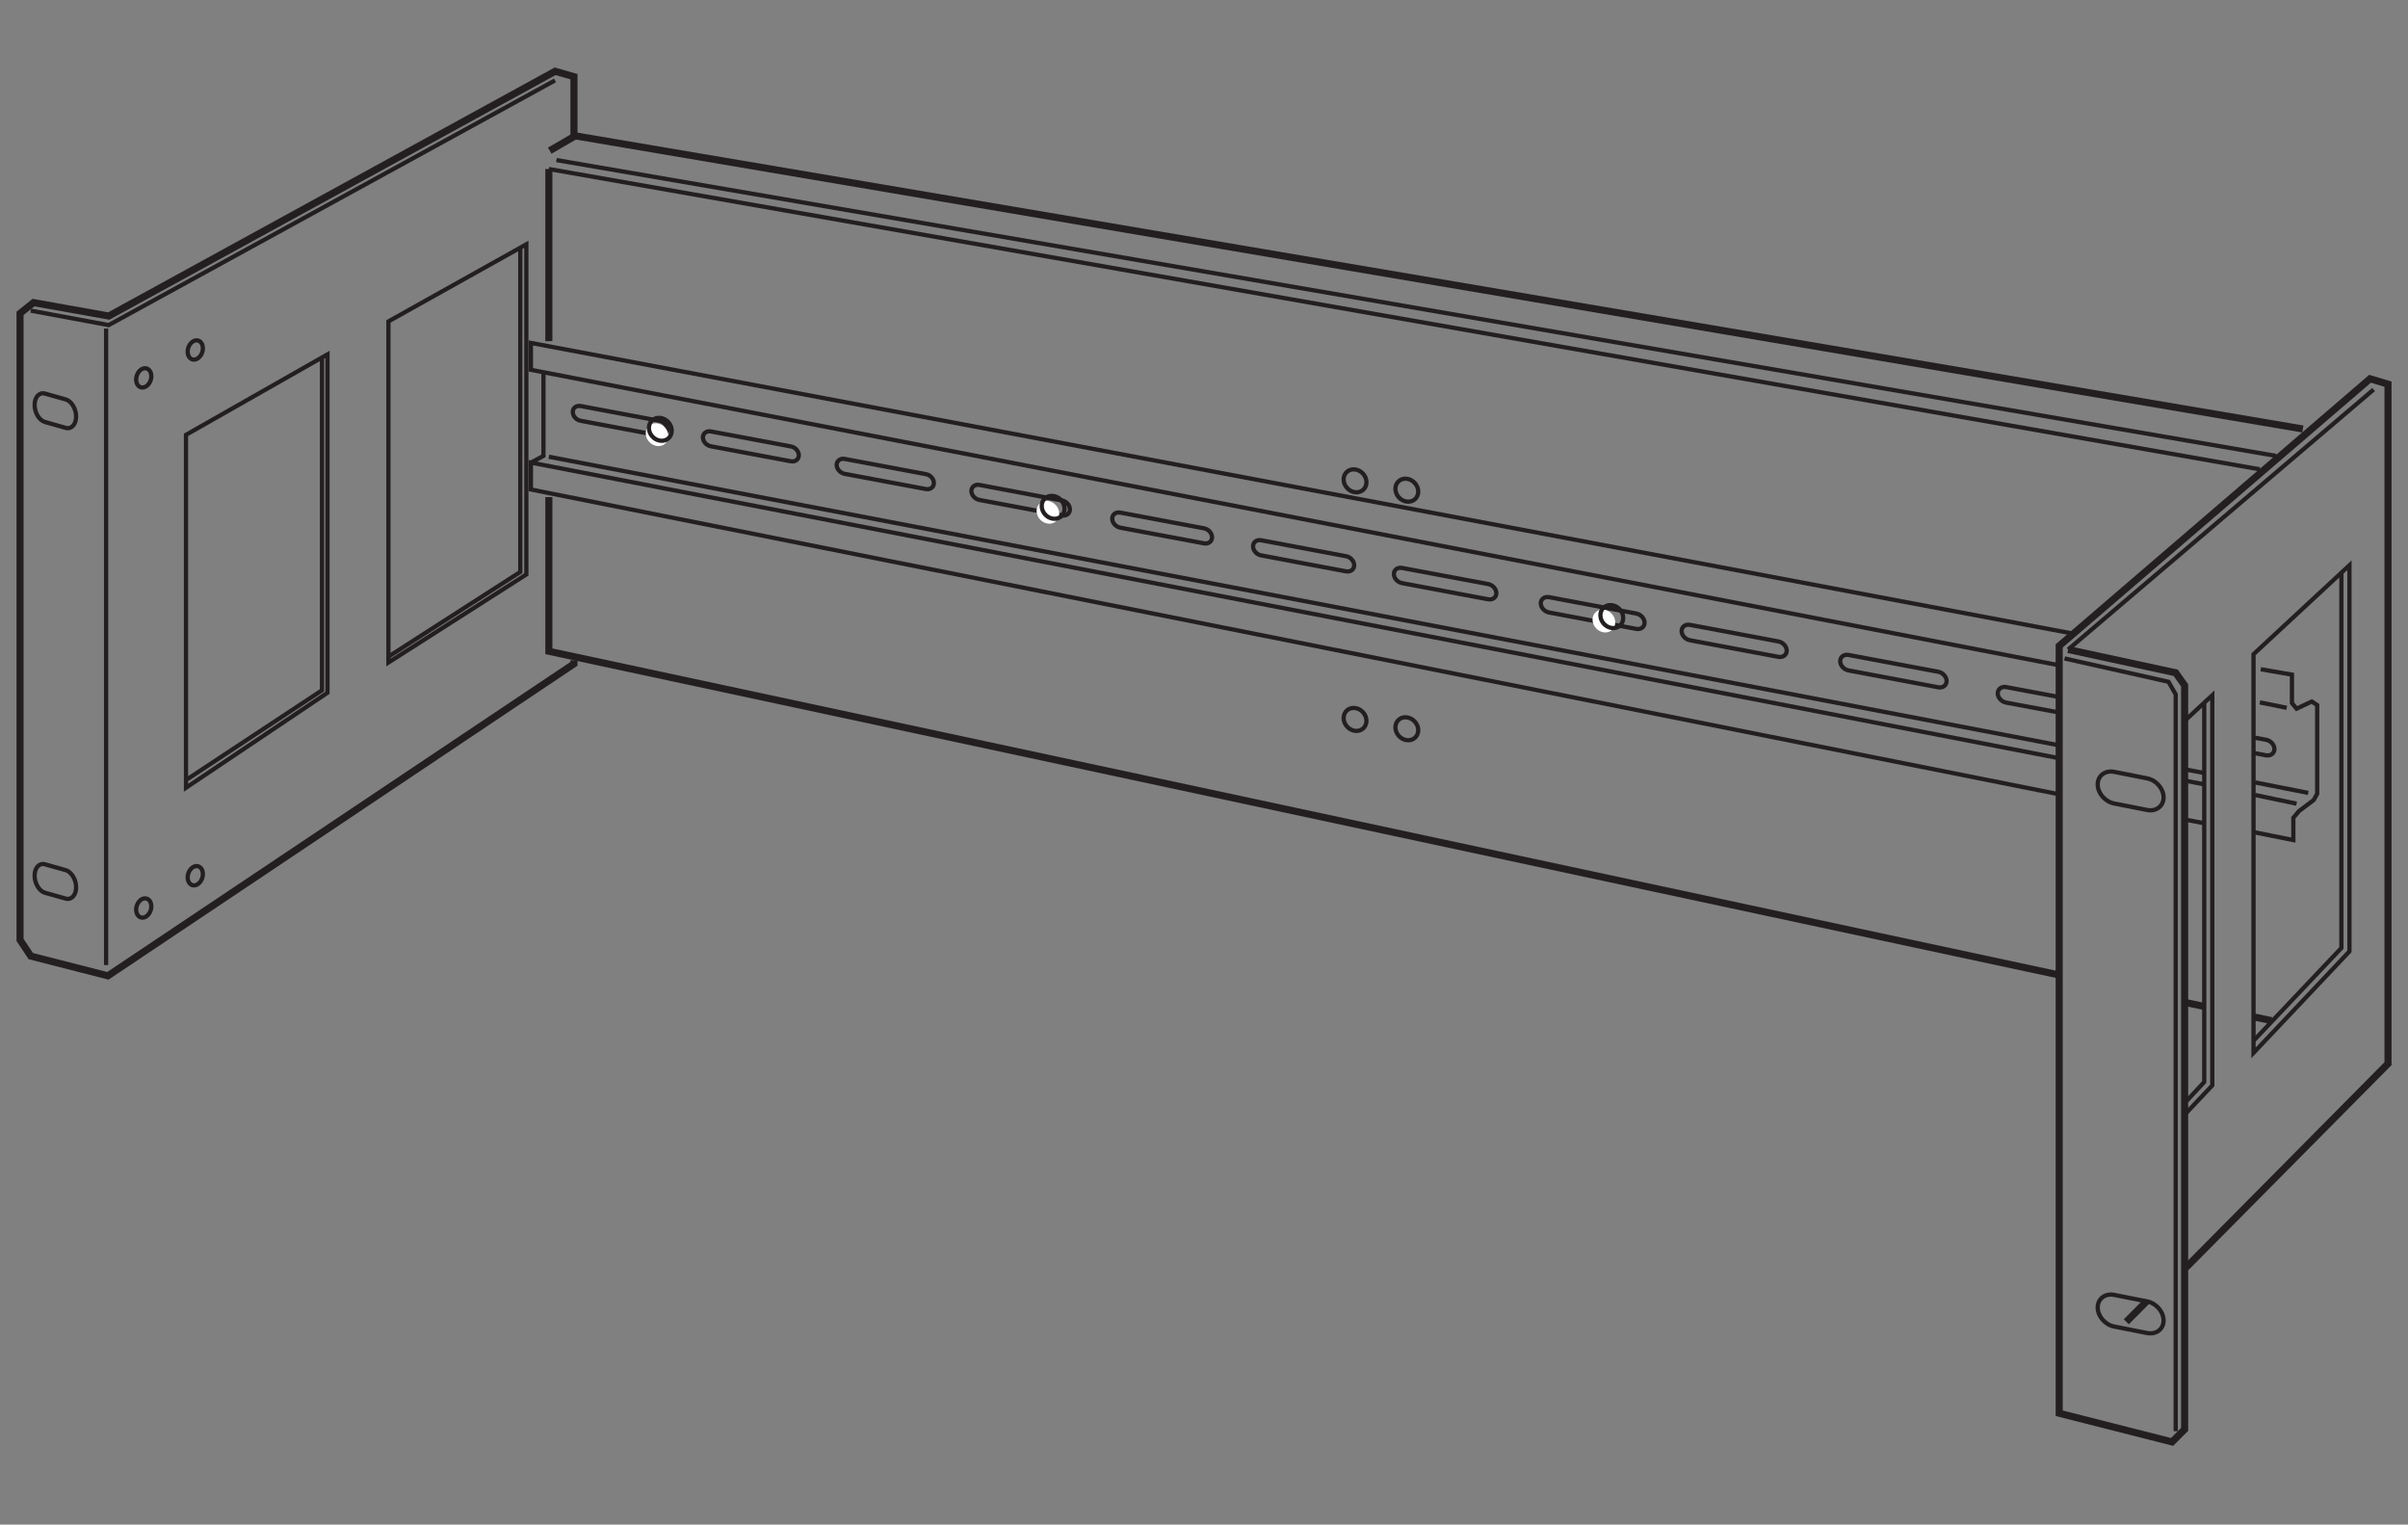 <?xml version="1.0" encoding="UTF-8"?>
<svg xmlns="http://www.w3.org/2000/svg" xmlns:xlink="http://www.w3.org/1999/xlink" width="170.16pt" height="107.72pt" viewBox="0 0 170.16 107.72" version="1.2">
<rect x="0" y="0" width="170.16" height="107.72" fill="#808080" stroke="none"/>
<defs>
<clipPath id="clip1">
  <path d="M 141 24 L 169.324 24 L 169.324 105 L 141 105 Z M 141 24 "/>
</clipPath>
</defs>
<g id="surface1">
<path style="fill:none;stroke-width:5;stroke-linecap:butt;stroke-linejoin:miter;stroke:rgb(13.73%,12.16%,12.549%);stroke-opacity:1;stroke-miterlimit:4;" d="M 405.586 606.688 L 405.586 604.137 L 76.234 383.718 L 21.747 397.654 L 14.171 409.077 L 14.171 851.759 L 23.671 859.375 L 76.862 849.875 L 392.279 1022.795 L 405.586 1018.987 L 405.586 977.18 " transform="matrix(0.1,0,0,-0.1,0,107.316)"/>
<path style="fill:none;stroke-width:3;stroke-linecap:butt;stroke-linejoin:miter;stroke:rgb(13.73%,12.16%,12.549%);stroke-opacity:1;stroke-miterlimit:4;" d="M 74.978 841.003 L 74.978 391.333 " transform="matrix(0.1,0,0,-0.1,0,107.316)"/>
<path style="fill:none;stroke-width:3;stroke-linecap:butt;stroke-linejoin:miter;stroke:rgb(13.73%,12.16%,12.549%);stroke-opacity:1;stroke-miterlimit:4;" d="M 1458.885 607.944 L 1532.371 591.457 L 1537.435 582.585 L 1537.435 61.981 " transform="matrix(0.1,0,0,-0.1,0,107.316)"/>
<path style="fill:none;stroke-width:3;stroke-linecap:butt;stroke-linejoin:miter;stroke:rgb(13.73%,12.16%,12.549%);stroke-opacity:1;stroke-miterlimit:4;" d="M 1677.302 797.94 L 1461.437 614.264 " transform="matrix(0.1,0,0,-0.1,0,107.316)"/>
<g clip-path="url(#clip1)" clip-rule="nonzero">
<path style="fill:none;stroke-width:5;stroke-linecap:butt;stroke-linejoin:miter;stroke:rgb(13.73%,12.16%,12.549%);stroke-opacity:1;stroke-miterlimit:4;" d="M 1461.437 614.264 L 1537.435 597.817 L 1543.755 588.945 L 1543.755 63.277 L 1534.884 54.405 L 1455.117 74.661 L 1455.117 616.816 L 1674.79 805.556 L 1687.469 801.748 L 1687.469 321.655 L 1544.383 177.274 " transform="matrix(0.1,0,0,-0.1,0,107.316)"/>
</g>
<path style="fill:none;stroke-width:5;stroke-linecap:butt;stroke-linejoin:miter;stroke:rgb(13.73%,12.16%,12.549%);stroke-opacity:1;stroke-miterlimit:4;" d="M 1517.022 153.839 L 1502.537 139.275 " transform="matrix(0.1,0,0,-0.1,0,107.316)"/>
<path style="fill:none;stroke-width:3;stroke-linecap:butt;stroke-linejoin:miter;stroke:rgb(13.73%,12.16%,12.549%);stroke-opacity:1;stroke-miterlimit:4;" d="M 21.747 853.683 L 76.783 843.476 L 392.2 1016.357 " transform="matrix(0.1,0,0,-0.1,0,107.316)"/>
<path style="fill:none;stroke-width:3;stroke-linecap:butt;stroke-linejoin:miter;stroke:rgb(13.73%,12.16%,12.549%);stroke-opacity:1;stroke-miterlimit:4;" d="M 1596.907 741.57 L 387.843 953.745 " transform="matrix(0.1,0,0,-0.1,0,107.316)"/>
<path style="fill:none;stroke-width:5;stroke-linecap:butt;stroke-linejoin:miter;stroke:rgb(13.73%,12.16%,12.549%);stroke-opacity:1;stroke-miterlimit:4;" d="M 387.843 953.745 L 387.843 832.132 " transform="matrix(0.1,0,0,-0.1,0,107.316)"/>
<path style="fill:none;stroke-width:5;stroke-linecap:butt;stroke-linejoin:miter;stroke:rgb(13.73%,12.16%,12.549%);stroke-opacity:1;stroke-miterlimit:4;" d="M 387.843 721.942 L 387.843 613.008 L 1453.782 384.582 " transform="matrix(0.1,0,0,-0.1,0,107.316)"/>
<path style="fill:none;stroke-width:5;stroke-linecap:butt;stroke-linejoin:miter;stroke:rgb(13.73%,12.16%,12.549%);stroke-opacity:1;stroke-miterlimit:4;" d="M 1544.933 364.718 L 1556.984 362.206 " transform="matrix(0.1,0,0,-0.1,0,107.316)"/>
<path style="fill:none;stroke-width:5;stroke-linecap:butt;stroke-linejoin:miter;stroke:rgb(13.73%,12.16%,12.549%);stroke-opacity:1;stroke-miterlimit:4;" d="M 1593.099 354.59 L 1605.111 352.078 " transform="matrix(0.1,0,0,-0.1,0,107.316)"/>
<path style="fill:none;stroke-width:3;stroke-linecap:butt;stroke-linejoin:miter;stroke:rgb(13.73%,12.16%,12.549%);stroke-opacity:1;stroke-miterlimit:4;" d="M 1463.871 625.688 L 375.163 830.875 L 375.163 811.876 L 1456.294 602.88 " transform="matrix(0.1,0,0,-0.1,0,107.316)"/>
<path style="fill:none;stroke-width:3;stroke-linecap:butt;stroke-linejoin:miter;stroke:rgb(13.73%,12.16%,12.549%);stroke-opacity:1;stroke-miterlimit:4;" d="M 1453.782 537.717 L 375.163 746.319 L 375.163 727.32 L 1454.332 512.122 " transform="matrix(0.1,0,0,-0.1,0,107.316)"/>
<path style="fill:none;stroke-width:3;stroke-linecap:butt;stroke-linejoin:miter;stroke:rgb(13.73%,12.16%,12.549%);stroke-opacity:1;stroke-miterlimit:4;" d="M 1544.933 493.947 L 1558.24 491.395 " transform="matrix(0.1,0,0,-0.1,0,107.316)"/>
<path style="fill:none;stroke-width:3;stroke-linecap:butt;stroke-linejoin:miter;stroke:rgb(13.73%,12.16%,12.549%);stroke-opacity:1;stroke-miterlimit:4;" d="M 384.035 809.992 L 384.035 751.069 L 375.163 746.319 " transform="matrix(0.1,0,0,-0.1,0,107.316)"/>
<path style="fill:none;stroke-width:3;stroke-linecap:butt;stroke-linejoin:miter;stroke:rgb(13.73%,12.16%,12.549%);stroke-opacity:1;stroke-miterlimit:4;" d="M 387.843 750.441 L 1454.41 546.706 " transform="matrix(0.1,0,0,-0.1,0,107.316)"/>
<path style="fill:none;stroke-width:3;stroke-linecap:butt;stroke-linejoin:miter;stroke:rgb(13.73%,12.16%,12.549%);stroke-opacity:1;stroke-miterlimit:4;" d="M 1544.933 529.394 L 1558.24 526.882 " transform="matrix(0.1,0,0,-0.1,0,107.316)"/>
<path style="fill:none;stroke-width:3;stroke-linecap:butt;stroke-linejoin:miter;stroke:rgb(13.73%,12.16%,12.549%);stroke-opacity:1;stroke-miterlimit:4;" d="M 1622.855 505.331 L 1593.492 511.494 " transform="matrix(0.1,0,0,-0.1,0,107.316)"/>
<path style="fill:none;stroke-width:3;stroke-linecap:butt;stroke-linejoin:miter;stroke:rgb(13.73%,12.16%,12.549%);stroke-opacity:1;stroke-miterlimit:4;" d="M 1593.492 520.366 L 1631.098 512.946 " transform="matrix(0.1,0,0,-0.1,0,107.316)"/>
<path style="fill:none;stroke-width:3;stroke-linecap:butt;stroke-linejoin:miter;stroke:rgb(13.73%,12.16%,12.549%);stroke-opacity:1;stroke-miterlimit:4;" d="M 274.473 605.079 L 274.473 846.067 L 371.944 900.554 L 371.944 667.298 Z M 274.473 605.079 " transform="matrix(0.1,0,0,-0.1,0,107.316)"/>
<path style="fill:none;stroke-width:3;stroke-linecap:butt;stroke-linejoin:miter;stroke:rgb(13.73%,12.16%,12.549%);stroke-opacity:1;stroke-miterlimit:4;" d="M 131.427 516.597 L 131.427 765.947 L 231.41 822.789 L 231.41 583.724 Z M 131.427 516.597 " transform="matrix(0.1,0,0,-0.1,0,107.316)"/>
<path style="fill:none;stroke-width:3;stroke-linecap:butt;stroke-linejoin:miter;stroke:rgb(13.73%,12.16%,12.549%);stroke-opacity:1;stroke-miterlimit:4;" d="M 393.221 960.065 L 1608.291 751.069 " transform="matrix(0.1,0,0,-0.1,0,107.316)"/>
<path style="fill:none;stroke-width:5;stroke-linecap:butt;stroke-linejoin:miter;stroke:rgb(13.73%,12.16%,12.549%);stroke-opacity:1;stroke-miterlimit:4;" d="M 388.471 966.738 L 406.528 977.18 L 1627.291 770.069 " transform="matrix(0.1,0,0,-0.1,0,107.316)"/>
<path style="fill:none;stroke-width:3;stroke-linecap:butt;stroke-linejoin:miter;stroke:rgb(13.73%,12.16%,12.549%);stroke-opacity:1;stroke-miterlimit:4;" d="M 1592.157 485.311 L 1620.578 479.619 L 1620.578 495.36 L 1624.543 500.071 L 1634.906 507.883 L 1637.418 512.318 L 1637.418 575.009 L 1633.611 577.522 L 1622.855 572.458 L 1619.597 576.422 L 1619.597 596.521 L 1597.535 600.329 " transform="matrix(0.1,0,0,-0.1,0,107.316)"/>
<path style="fill:none;stroke-width:3;stroke-linecap:butt;stroke-linejoin:miter;stroke:rgb(13.73%,12.16%,12.549%);stroke-opacity:1;stroke-miterlimit:4;" d="M 1596.907 576.893 L 1615.907 573.086 " transform="matrix(0.1,0,0,-0.1,0,107.316)"/>
<path style="fill:none;stroke-width:3;stroke-linecap:butt;stroke-linejoin:miter;stroke:rgb(13.73%,12.16%,12.549%);stroke-opacity:1;stroke-miterlimit:4;" d="M 1592.432 329.271 L 1592.432 610.928 L 1660.226 673.815 L 1660.226 400.99 Z M 1592.432 329.271 " transform="matrix(0.1,0,0,-0.1,0,107.316)"/>
<path style="fill:none;stroke-width:3;stroke-linecap:butt;stroke-linejoin:miter;stroke:rgb(13.73%,12.16%,12.549%);stroke-opacity:1;stroke-miterlimit:4;" d="M 1654.534 668.751 L 1654.534 403.385 L 1592.432 337.828 " transform="matrix(0.1,0,0,-0.1,0,107.316)"/>
<path style="fill:none;stroke-width:3;stroke-linecap:butt;stroke-linejoin:miter;stroke:rgb(13.73%,12.16%,12.549%);stroke-opacity:1;stroke-miterlimit:4;" d="M 1543.284 563.39 L 1563.304 581.957 L 1563.304 306.306 L 1544.619 286.522 " transform="matrix(0.1,0,0,-0.1,0,107.316)"/>
<path style="fill:none;stroke-width:3;stroke-linecap:butt;stroke-linejoin:miter;stroke:rgb(13.73%,12.16%,12.549%);stroke-opacity:1;stroke-miterlimit:4;" d="M 1557.612 576.893 L 1557.612 308.701 L 1544.933 295.079 " transform="matrix(0.1,0,0,-0.1,0,107.316)"/>
<path style="fill:none;stroke-width:3;stroke-linecap:butt;stroke-linejoin:miter;stroke:rgb(13.73%,12.16%,12.549%);stroke-opacity:1;stroke-miterlimit:4;" d="M 1544.933 521.426 L 1558.24 518.874 " transform="matrix(0.1,0,0,-0.1,0,107.316)"/>
<path style="fill:none;stroke-width:3;stroke-linecap:butt;stroke-linejoin:miter;stroke:rgb(13.73%,12.16%,12.549%);stroke-opacity:1;stroke-miterlimit:4;" d="M 466 765.437 C 469.062 764.848 471.574 766.732 471.614 769.598 C 471.614 772.463 469.14 775.251 466.079 775.839 L 410.336 786.281 C 407.274 786.831 404.762 784.986 404.762 782.12 C 404.722 779.215 407.196 776.428 410.297 775.879 Z M 466 765.437 " transform="matrix(0.1,0,0,-0.1,0,107.316)"/>
<path style="fill:none;stroke-width:3;stroke-linecap:butt;stroke-linejoin:miter;stroke:rgb(13.73%,12.16%,12.549%);stroke-opacity:1;stroke-miterlimit:4;" d="M 558.839 747.262 C 561.94 746.673 564.452 748.557 564.492 751.462 C 564.492 754.328 562.019 757.154 558.917 757.743 L 502.35 768.342 C 499.249 768.891 496.737 767.046 496.698 764.141 C 496.698 761.276 499.171 758.449 502.272 757.861 Z M 558.839 747.262 " transform="matrix(0.1,0,0,-0.1,0,107.316)"/>
<path style="fill:none;stroke-width:3;stroke-linecap:butt;stroke-linejoin:miter;stroke:rgb(13.73%,12.16%,12.549%);stroke-opacity:1;stroke-miterlimit:4;" d="M 654.269 727.634 C 657.37 727.045 659.921 728.969 659.921 731.834 C 659.961 734.739 657.448 737.605 654.347 738.154 L 596.917 748.91 C 593.815 749.499 591.264 747.615 591.225 744.71 C 591.225 741.805 593.737 738.979 596.838 738.39 Z M 654.269 727.634 " transform="matrix(0.1,0,0,-0.1,0,107.316)"/>
<path style="fill:none;stroke-width:3;stroke-linecap:butt;stroke-linejoin:miter;stroke:rgb(13.73%,12.16%,12.549%);stroke-opacity:1;stroke-miterlimit:4;" d="M 750.366 709.027 C 753.467 708.438 756.018 710.322 756.058 713.266 C 756.058 716.171 753.545 718.998 750.405 719.587 L 692.111 730.539 C 689.01 731.128 686.458 729.204 686.419 726.299 C 686.419 723.394 688.931 720.529 692.072 719.94 Z M 750.366 709.027 " transform="matrix(0.1,0,0,-0.1,0,107.316)"/>
<path style="fill:none;stroke-width:3;stroke-linecap:butt;stroke-linejoin:miter;stroke:rgb(13.73%,12.16%,12.549%);stroke-opacity:1;stroke-miterlimit:4;" d="M 850.781 689.281 C 853.921 688.693 856.473 690.577 856.473 693.521 C 856.512 696.465 853.961 699.292 850.82 699.88 L 791.662 710.99 C 788.522 711.578 785.97 709.694 785.931 706.75 C 785.931 703.806 788.483 700.94 791.623 700.351 Z M 850.781 689.281 " transform="matrix(0.1,0,0,-0.1,0,107.316)"/>
<path style="fill:none;stroke-width:3;stroke-linecap:butt;stroke-linejoin:miter;stroke:rgb(13.73%,12.16%,12.549%);stroke-opacity:1;stroke-miterlimit:4;" d="M 951.157 669.497 C 954.336 668.908 956.927 670.831 956.927 673.776 C 956.927 676.72 954.415 679.585 951.235 680.174 L 891.214 691.44 C 888.073 692.029 885.483 690.145 885.483 687.162 C 885.443 684.218 887.995 681.352 891.175 680.763 Z M 951.157 669.497 " transform="matrix(0.1,0,0,-0.1,0,107.316)"/>
<path style="fill:none;stroke-width:3;stroke-linecap:butt;stroke-linejoin:miter;stroke:rgb(13.73%,12.16%,12.549%);stroke-opacity:1;stroke-miterlimit:4;" d="M 1051.572 649.751 C 1054.752 649.162 1057.342 651.047 1057.382 654.03 C 1057.382 657.014 1054.83 659.879 1051.65 660.507 L 990.765 671.891 C 987.586 672.519 984.995 670.596 984.995 667.612 C 984.956 664.629 987.546 661.763 990.726 661.175 Z M 1051.572 649.751 " transform="matrix(0.1,0,0,-0.1,0,107.316)"/>
<path style="fill:none;stroke-width:3;stroke-linecap:butt;stroke-linejoin:miter;stroke:rgb(13.73%,12.16%,12.549%);stroke-opacity:1;stroke-miterlimit:4;" d="M 1156.305 628.828 C 1159.485 628.239 1162.076 630.163 1162.115 633.146 C 1162.115 636.13 1159.563 639.035 1156.344 639.663 L 1094.635 651.243 C 1091.416 651.832 1088.825 649.908 1088.786 646.925 C 1088.786 643.942 1091.377 641.037 1094.556 640.448 Z M 1156.305 628.828 " transform="matrix(0.1,0,0,-0.1,0,107.316)"/>
<path style="fill:none;stroke-width:3;stroke-linecap:butt;stroke-linejoin:miter;stroke:rgb(13.73%,12.16%,12.549%);stroke-opacity:1;stroke-miterlimit:4;" d="M 1256.681 609.083 C 1259.9 608.494 1262.53 610.417 1262.569 613.44 C 1262.569 616.424 1259.978 619.328 1256.759 619.957 L 1194.186 631.694 C 1190.968 632.283 1188.337 630.359 1188.298 627.337 C 1188.298 624.353 1190.889 621.448 1194.108 620.82 Z M 1256.681 609.083 " transform="matrix(0.1,0,0,-0.1,0,107.316)"/>
<path style="fill:none;stroke-width:3;stroke-linecap:butt;stroke-linejoin:miter;stroke:rgb(13.73%,12.16%,12.549%);stroke-opacity:1;stroke-miterlimit:4;" d="M 1369.658 587.571 C 1372.877 586.982 1375.507 588.945 1375.546 591.928 C 1375.546 594.951 1372.955 597.895 1369.736 598.523 L 1306.26 610.417 C 1303.042 611.046 1300.372 609.083 1300.372 606.06 C 1300.333 603.037 1302.963 600.093 1306.182 599.504 Z M 1369.658 587.571 " transform="matrix(0.1,0,0,-0.1,0,107.316)"/>
<path style="fill:none;stroke-width:3;stroke-linecap:butt;stroke-linejoin:miter;stroke:rgb(13.73%,12.16%,12.549%);stroke-opacity:1;stroke-miterlimit:4;" d="M 1453.782 580.937 L 1417.589 587.728 C 1414.37 588.317 1411.74 586.354 1411.7 583.331 C 1411.7 580.348 1414.291 577.404 1417.549 576.776 L 1453.625 570.024 " transform="matrix(0.1,0,0,-0.1,0,107.316)"/>
<path style="fill:none;stroke-width:3;stroke-linecap:butt;stroke-linejoin:miter;stroke:rgb(13.73%,12.16%,12.549%);stroke-opacity:1;stroke-miterlimit:4;" d="M 1593.138 541.053 L 1601.304 539.522 C 1604.562 538.934 1607.192 540.896 1607.192 543.919 C 1607.231 546.942 1604.601 549.846 1601.382 550.475 L 1593.178 552.006 " transform="matrix(0.1,0,0,-0.1,0,107.316)"/>
<path style="fill:none;stroke-width:3;stroke-linecap:butt;stroke-linejoin:miter;stroke:rgb(13.73%,12.16%,12.549%);stroke-opacity:1;stroke-miterlimit:4;" d="M 1517.219 131.345 C 1523.657 130.089 1528.877 134.054 1528.877 140.217 C 1528.877 146.38 1523.696 152.426 1517.258 153.682 L 1493.979 158.275 C 1487.581 159.531 1482.321 155.566 1482.321 149.403 C 1482.321 143.24 1487.502 137.194 1493.94 135.938 Z M 1517.219 131.345 " transform="matrix(0.1,0,0,-0.1,0,107.316)"/>
<path style="fill:none;stroke-width:3;stroke-linecap:butt;stroke-linejoin:miter;stroke:rgb(13.73%,12.16%,12.549%);stroke-opacity:1;stroke-miterlimit:4;" d="M 1517.219 500.895 C 1523.657 499.639 1528.877 503.604 1528.877 509.767 C 1528.877 515.93 1523.696 521.975 1517.258 523.231 L 1493.979 527.824 C 1487.581 529.08 1482.321 525.116 1482.321 518.953 C 1482.321 512.789 1487.502 506.744 1493.94 505.488 Z M 1517.219 500.895 " transform="matrix(0.1,0,0,-0.1,0,107.316)"/>
<path style="fill:none;stroke-width:3;stroke-linecap:butt;stroke-linejoin:miter;stroke:rgb(13.73%,12.16%,12.549%);stroke-opacity:1;stroke-miterlimit:4;" d="M 46.439 438.283 C 50.482 437.144 53.78 440.717 53.78 446.252 C 53.78 451.787 50.482 457.204 46.439 458.382 L 31.797 462.503 C 27.754 463.642 24.456 460.07 24.456 454.535 C 24.456 448.96 27.714 443.543 31.758 442.405 Z M 46.439 438.283 " transform="matrix(0.1,0,0,-0.1,0,107.316)"/>
<path style="fill:none;stroke-width:3;stroke-linecap:butt;stroke-linejoin:miter;stroke:rgb(13.73%,12.16%,12.549%);stroke-opacity:1;stroke-miterlimit:4;" d="M 46.439 770.854 C 50.482 769.716 53.78 773.288 53.78 778.862 C 53.78 784.397 50.482 789.814 46.439 790.953 L 31.797 795.075 C 27.754 796.213 24.456 792.641 24.456 787.106 C 24.456 781.571 27.714 776.153 31.758 775.015 Z M 46.439 770.854 " transform="matrix(0.1,0,0,-0.1,0,107.316)"/>
<path style="fill:none;stroke-width:3;stroke-linecap:butt;stroke-linejoin:miter;stroke:rgb(13.73%,12.16%,12.549%);stroke-opacity:1;stroke-miterlimit:4;" d="M 101.554 799.471 C 104.537 800.099 106.932 803.632 106.932 807.361 C 106.932 811.051 104.537 813.564 101.554 812.896 C 98.609 812.229 96.215 808.696 96.215 805.006 C 96.215 801.277 98.609 798.804 101.554 799.471 Z M 101.554 799.471 " transform="matrix(0.1,0,0,-0.1,0,107.316)"/>
<path style="fill:none;stroke-width:3;stroke-linecap:butt;stroke-linejoin:miter;stroke:rgb(13.73%,12.16%,12.549%);stroke-opacity:1;stroke-miterlimit:4;" d="M 137.982 819.177 C 140.966 819.845 143.36 823.378 143.36 827.068 C 143.36 830.797 140.966 833.27 137.982 832.603 C 135.038 831.935 132.605 828.402 132.605 824.712 C 132.605 820.983 135.038 818.51 137.982 819.177 Z M 137.982 819.177 " transform="matrix(0.1,0,0,-0.1,0,107.316)"/>
<path style="fill:none;stroke-width:3;stroke-linecap:butt;stroke-linejoin:miter;stroke:rgb(13.73%,12.16%,12.549%);stroke-opacity:1;stroke-miterlimit:4;" d="M 101.554 424.897 C 104.537 425.564 106.932 429.097 106.932 432.826 C 106.932 436.516 104.537 438.989 101.554 438.361 C 98.609 437.694 96.215 434.161 96.215 430.471 C 96.215 426.742 98.609 424.269 101.554 424.897 Z M 101.554 424.897 " transform="matrix(0.1,0,0,-0.1,0,107.316)"/>
<path style="fill:none;stroke-width:3;stroke-linecap:butt;stroke-linejoin:miter;stroke:rgb(13.73%,12.16%,12.549%);stroke-opacity:1;stroke-miterlimit:4;" d="M 137.982 447.704 C 140.966 448.371 143.36 451.904 143.36 455.634 C 143.36 459.324 140.966 461.797 137.982 461.169 C 135.038 460.501 132.605 456.968 132.605 453.239 C 132.605 449.549 135.038 447.076 137.982 447.704 Z M 137.982 447.704 " transform="matrix(0.1,0,0,-0.1,0,107.316)"/>
<path style="fill:none;stroke-width:3;stroke-linecap:butt;stroke-linejoin:miter;stroke:rgb(13.73%,12.16%,12.549%);stroke-opacity:1;stroke-miterlimit:4;" d="M 957.516 556.795 C 961.991 556.245 965.603 559.425 965.603 563.861 C 965.603 568.336 961.991 572.379 957.516 572.929 C 953.08 573.478 949.469 570.299 949.469 565.863 C 949.469 561.427 953.08 557.344 957.516 556.795 Z M 957.516 556.795 " transform="matrix(0.1,0,0,-0.1,0,107.316)"/>
<path style=" stroke:none;fill-rule:nonzero;fill:rgb(100%,100%,100%);fill-opacity:1;" d="M 46.434 31.512 C 46.875 31.566 47.234 31.254 47.234 30.809 C 47.234 30.367 46.875 29.961 46.434 29.91 C 45.988 29.855 45.629 30.168 45.629 30.613 C 45.629 31.055 45.988 31.457 46.434 31.512 "/>
<path style="fill:none;stroke-width:3;stroke-linecap:butt;stroke-linejoin:miter;stroke:rgb(13.73%,12.16%,12.549%);stroke-opacity:1;stroke-miterlimit:4;" d="M 466.628 761.786 C 471.064 761.236 474.675 764.377 474.675 768.852 C 474.675 773.288 471.064 777.37 466.628 777.881 C 462.153 778.43 458.542 775.29 458.542 770.815 C 458.542 766.379 462.153 762.336 466.628 761.786 Z M 466.628 761.786 " transform="matrix(0.1,0,0,-0.1,0,107.316)"/>
<path style=" stroke:none;fill-rule:nonzero;fill:rgb(100%,100%,100%);fill-opacity:1;" d="M 74.051 36.996 C 74.496 37.051 74.855 36.734 74.855 36.293 C 74.855 35.852 74.496 35.445 74.051 35.395 C 73.609 35.34 73.25 35.652 73.25 36.098 C 73.25 36.539 73.609 36.941 74.051 36.996 "/>
<path style="fill:none;stroke-width:3;stroke-linecap:butt;stroke-linejoin:miter;stroke:rgb(13.73%,12.16%,12.549%);stroke-opacity:1;stroke-miterlimit:4;" d="M 744.163 706.672 C 748.638 706.122 752.25 709.302 752.25 713.738 C 752.25 718.173 748.638 722.256 744.163 722.766 C 739.727 723.316 736.116 720.175 736.116 715.7 C 736.116 711.264 739.727 707.221 744.163 706.672 Z M 744.163 706.672 " transform="matrix(0.1,0,0,-0.1,0,107.316)"/>
<path style=" stroke:none;fill-rule:nonzero;fill:rgb(100%,100%,100%);fill-opacity:1;" d="M 113.34 44.68 C 113.781 44.734 114.141 44.418 114.141 43.973 C 114.141 43.531 113.781 43.129 113.34 43.074 C 112.895 43.02 112.535 43.336 112.535 43.777 C 112.535 44.219 112.895 44.625 113.34 44.68 "/>
<path style="fill:none;stroke-width:3;stroke-linecap:butt;stroke-linejoin:miter;stroke:rgb(13.73%,12.16%,12.549%);stroke-opacity:1;stroke-miterlimit:4;" d="M 1138.993 629.456 C 1143.429 628.907 1147.041 632.086 1147.041 636.562 C 1147.041 640.997 1143.429 645.041 1138.993 645.59 C 1134.518 646.14 1130.907 642.96 1130.907 638.524 C 1130.907 634.088 1134.518 630.006 1138.993 629.456 Z M 1138.993 629.456 " transform="matrix(0.1,0,0,-0.1,0,107.316)"/>
<path style="fill:none;stroke-width:3;stroke-linecap:butt;stroke-linejoin:miter;stroke:rgb(13.73%,12.16%,12.549%);stroke-opacity:1;stroke-miterlimit:4;" d="M 994.102 550.2 C 998.577 549.65 1002.189 552.83 1002.189 557.266 C 1002.189 561.741 998.577 565.784 994.102 566.334 C 989.666 566.883 986.055 563.704 986.055 559.268 C 986.055 554.793 989.666 550.749 994.102 550.2 Z M 994.102 550.2 " transform="matrix(0.1,0,0,-0.1,0,107.316)"/>
<path style="fill:none;stroke-width:3;stroke-linecap:butt;stroke-linejoin:miter;stroke:rgb(13.73%,12.16%,12.549%);stroke-opacity:1;stroke-miterlimit:4;" d="M 957.516 725.396 C 961.991 724.847 965.603 727.987 965.603 732.462 C 965.603 736.898 961.991 740.941 957.516 741.491 C 953.08 742.041 949.469 738.9 949.469 734.425 C 949.469 729.989 953.08 725.946 957.516 725.396 Z M 957.516 725.396 " transform="matrix(0.1,0,0,-0.1,0,107.316)"/>
<path style="fill:none;stroke-width:3;stroke-linecap:butt;stroke-linejoin:miter;stroke:rgb(13.73%,12.16%,12.549%);stroke-opacity:1;stroke-miterlimit:4;" d="M 994.102 718.762 C 998.577 718.213 1002.189 721.392 1002.189 725.828 C 1002.189 730.303 998.577 734.347 994.102 734.896 C 989.666 735.446 986.055 732.266 986.055 727.83 C 986.055 723.355 989.666 719.312 994.102 718.762 Z M 994.102 718.762 " transform="matrix(0.1,0,0,-0.1,0,107.316)"/>
<path style="fill:none;stroke-width:3;stroke-linecap:butt;stroke-linejoin:miter;stroke:rgb(13.73%,12.16%,12.549%);stroke-opacity:1;stroke-miterlimit:4;" d="M 132.29 522.603 L 227.524 585.451 L 227.524 820.276 " transform="matrix(0.1,0,0,-0.1,0,107.316)"/>
<path style="fill:none;stroke-width:3;stroke-linecap:butt;stroke-linejoin:miter;stroke:rgb(13.73%,12.16%,12.549%);stroke-opacity:1;stroke-miterlimit:4;" d="M 274.944 609.515 L 367.665 669.065 L 367.665 897.845 " transform="matrix(0.1,0,0,-0.1,0,107.316)"/>
</g>
</svg>
